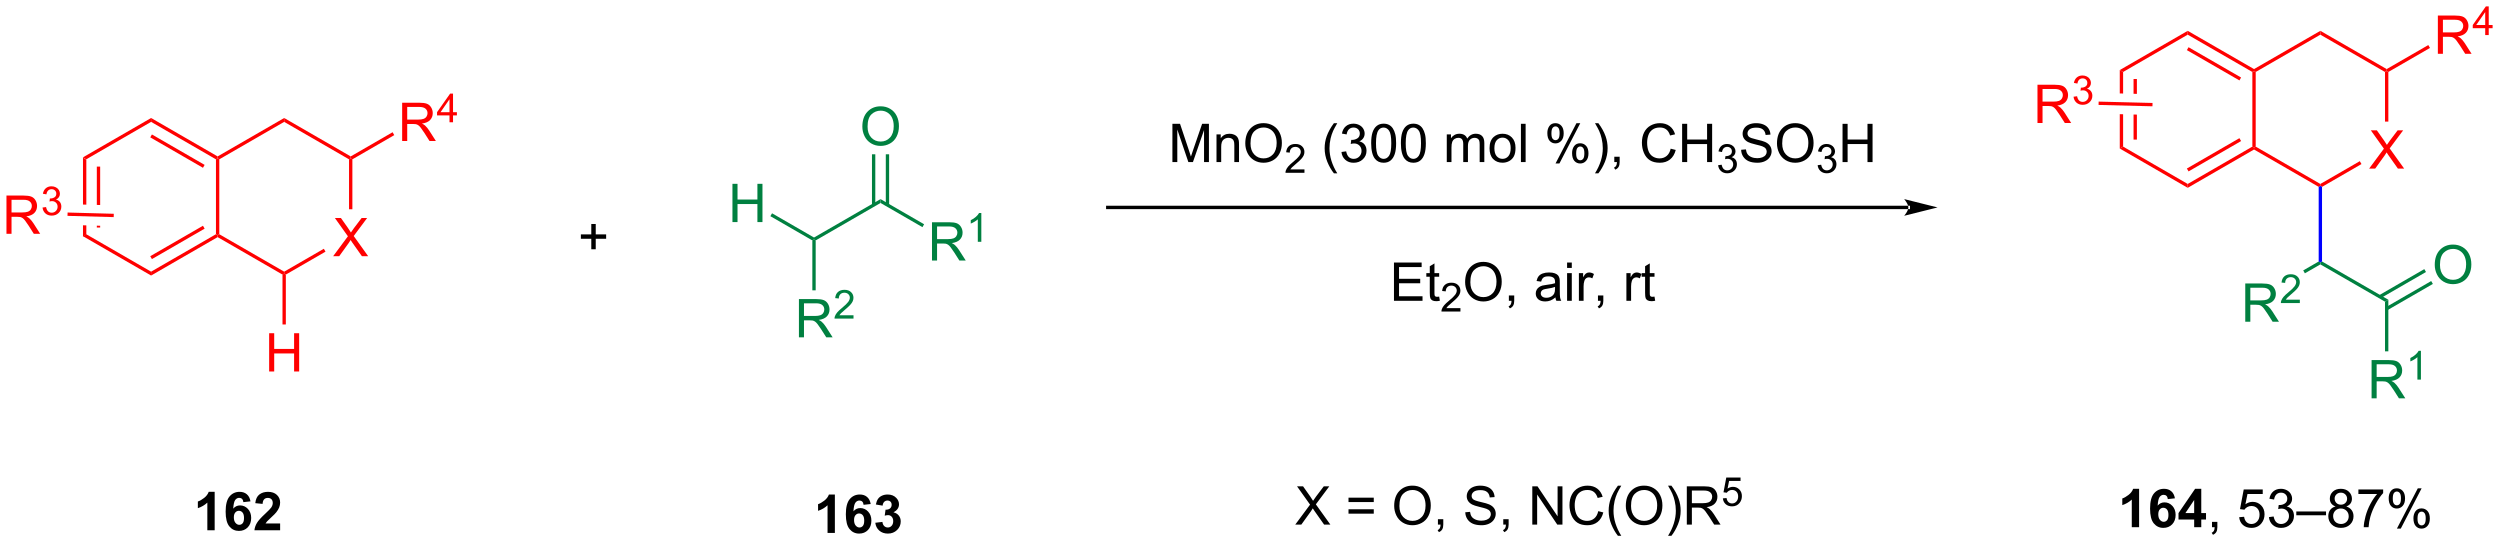 <?xml version="1.0" encoding="UTF-8"?>
<!DOCTYPE svg PUBLIC '-//W3C//DTD SVG 1.0//EN'
          'http://www.w3.org/TR/2001/REC-SVG-20010904/DTD/svg10.dtd'>
<svg stroke-dasharray="none" shape-rendering="auto" xmlns="http://www.w3.org/2000/svg" font-family="'Dialog'" text-rendering="auto" width="513" fill-opacity="1" color-interpolation="auto" color-rendering="auto" preserveAspectRatio="xMidYMid meet" font-size="12px" viewBox="0 0 513 112" fill="black" xmlns:xlink="http://www.w3.org/1999/xlink" stroke="black" image-rendering="auto" stroke-miterlimit="10" stroke-linecap="square" stroke-linejoin="miter" font-style="normal" stroke-width="1" height="112" stroke-dashoffset="0" font-weight="normal" stroke-opacity="1"
><!--Generated by the Batik Graphics2D SVG Generator--><defs id="genericDefs"
  /><g
  ><defs id="defs1"
    ><clipPath clipPathUnits="userSpaceOnUse" id="clipPath1"
      ><path d="M2.219 2.708 L386.966 2.708 L386.966 86.216 L2.219 86.216 L2.219 2.708 Z"
      /></clipPath
      ><clipPath clipPathUnits="userSpaceOnUse" id="clipPath2"
      ><path d="M12.542 42.758 L12.542 123.943 L386.591 123.943 L386.591 42.758 Z"
      /></clipPath
    ></defs
    ><g fill="red" transform="scale(1.333,1.333) translate(-2.219,-2.708) matrix(1.029,0,0,1.029,-10.682,-41.272)" stroke="red"
    ><path d="M24.952 66.329 L24.952 73.342 L24.952 73.342 L25.452 73.356 L25.452 73.356 L25.452 66.618 L24.952 66.329 ZM27.022 67.668 L27.022 73.398 L27.022 73.398 L27.522 73.412 L27.522 73.412 L27.522 67.668 ZM27.022 76.5 L27.022 76.778 L27.522 76.778 L27.522 76.513 L27.522 76.513 L27.022 76.5 ZM24.952 76.443 L24.952 78.118 L25.452 77.829 L25.452 76.457 L25.452 76.457 L24.952 76.443 Z" stroke="none" clip-path="url(#clipPath2)"
    /></g
    ><g fill="red" transform="matrix(1.371,0,0,1.371,-17.201,-58.641)" stroke="red"
    ><path d="M24.952 78.118 L25.452 77.829 L35.16 83.434 L35.16 84.012 Z" stroke="none" clip-path="url(#clipPath2)"
    /></g
    ><g fill="red" transform="matrix(1.371,0,0,1.371,-17.201,-58.641)" stroke="red"
    ><path d="M35.16 84.012 L35.16 83.434 L44.869 77.829 L45.119 77.973 L45.119 78.262 ZM35.285 81.55 L43.174 76.995 L42.924 76.562 L35.035 81.117 Z" stroke="none" clip-path="url(#clipPath2)"
    /></g
    ><g fill="red" transform="matrix(1.371,0,0,1.371,-17.201,-58.641)" stroke="red"
    ><path d="M45.369 77.829 L45.119 77.973 L44.869 77.829 L44.869 66.618 L45.119 66.473 L45.369 66.618 Z" stroke="none" clip-path="url(#clipPath2)"
    /></g
    ><g fill="red" transform="matrix(1.371,0,0,1.371,-17.201,-58.641)" stroke="red"
    ><path d="M45.119 66.184 L45.119 66.473 L44.869 66.618 L35.16 61.012 L35.16 60.434 ZM43.174 67.452 L35.285 62.897 L35.035 63.33 L42.924 67.885 Z" stroke="none" clip-path="url(#clipPath2)"
    /></g
    ><g fill="red" transform="matrix(1.371,0,0,1.371,-17.201,-58.641)" stroke="red"
    ><path d="M35.16 60.434 L35.16 61.012 L25.452 66.618 L24.952 66.329 Z" stroke="none" clip-path="url(#clipPath2)"
    /></g
    ><g fill="red" transform="matrix(1.371,0,0,1.371,-17.201,-58.641)" stroke="red"
    ><path d="M62.405 81.123 L64.618 78.139 L62.665 75.397 L63.569 75.397 L64.608 76.865 Q64.931 77.321 65.069 77.569 Q65.259 77.256 65.522 76.915 L66.673 75.397 L67.499 75.397 L65.486 78.095 L67.655 81.123 L66.718 81.123 L65.275 79.079 Q65.155 78.904 65.025 78.696 Q64.835 79.009 64.751 79.126 L63.314 81.123 L62.405 81.123 Z" stroke="none" clip-path="url(#clipPath2)"
    /></g
    ><g fill="red" transform="matrix(1.371,0,0,1.371,-17.201,-58.641)" stroke="red"
    ><path d="M45.119 78.262 L45.119 77.973 L45.369 77.829 L55.078 83.434 L55.078 83.723 L54.828 83.868 Z" stroke="none" clip-path="url(#clipPath2)"
    /></g
    ><g fill="red" transform="matrix(1.371,0,0,1.371,-17.201,-58.641)" stroke="red"
    ><path d="M55.328 83.868 L55.078 83.723 L55.078 83.434 L61.015 80.006 L61.265 80.439 Z" stroke="none" clip-path="url(#clipPath2)"
    /></g
    ><g fill="red" transform="matrix(1.371,0,0,1.371,-17.201,-58.641)" stroke="red"
    ><path d="M65.287 74.089 L64.787 74.089 L64.787 66.618 L65.037 66.473 L65.287 66.618 Z" stroke="none" clip-path="url(#clipPath2)"
    /></g
    ><g fill="red" transform="matrix(1.371,0,0,1.371,-17.201,-58.641)" stroke="red"
    ><path d="M65.037 66.184 L65.037 66.473 L64.787 66.618 L55.078 61.012 L55.078 60.434 Z" stroke="none" clip-path="url(#clipPath2)"
    /></g
    ><g fill="red" transform="matrix(1.371,0,0,1.371,-17.201,-58.641)" stroke="red"
    ><path d="M55.078 60.434 L55.078 61.012 L45.369 66.618 L45.119 66.473 L45.119 66.184 Z" stroke="none" clip-path="url(#clipPath2)"
    /></g
    ><g fill="red" transform="matrix(1.371,0,0,1.371,-17.201,-58.641)" stroke="red"
    ><path d="M72.737 63.873 L72.737 58.147 L75.276 58.147 Q76.041 58.147 76.44 58.3 Q76.838 58.454 77.075 58.845 Q77.315 59.235 77.315 59.709 Q77.315 60.319 76.919 60.738 Q76.526 61.154 75.7 61.266 Q76.002 61.412 76.159 61.553 Q76.489 61.858 76.786 62.313 L77.784 63.873 L76.831 63.873 L76.073 62.681 Q75.739 62.165 75.523 61.891 Q75.31 61.618 75.14 61.509 Q74.971 61.399 74.794 61.358 Q74.666 61.329 74.372 61.329 L73.495 61.329 L73.495 63.873 L72.737 63.873 ZM73.495 60.673 L75.122 60.673 Q75.643 60.673 75.935 60.566 Q76.229 60.459 76.38 60.222 Q76.534 59.985 76.534 59.709 Q76.534 59.303 76.237 59.042 Q75.942 58.779 75.307 58.779 L73.495 58.779 L73.495 60.673 Z" stroke="none" clip-path="url(#clipPath2)"
    /></g
    ><g fill="red" transform="matrix(1.371,0,0,1.371,-17.201,-58.641)" stroke="red"
    ><path d="M79.823 61.073 L79.823 60.044 L77.96 60.044 L77.96 59.562 L79.921 56.778 L80.351 56.778 L80.351 59.562 L80.931 59.562 L80.931 60.044 L80.351 60.044 L80.351 61.073 L79.823 61.073 ZM79.823 59.562 L79.823 57.624 L78.48 59.562 L79.823 59.562 Z" stroke="none" clip-path="url(#clipPath2)"
    /></g
    ><g fill="red" transform="matrix(1.371,0,0,1.371,-17.201,-58.641)" stroke="red"
    ><path d="M65.287 66.618 L65.037 66.473 L65.037 66.184 L71.306 62.564 L71.556 62.997 Z" stroke="none" clip-path="url(#clipPath2)"
    /></g
    ><g fill="red" transform="matrix(1.371,0,0,1.371,-17.201,-58.641)" stroke="red"
    ><path d="M52.83 98.373 L52.83 92.647 L53.587 92.647 L53.587 94.998 L56.564 94.998 L56.564 92.647 L57.322 92.647 L57.322 98.373 L56.564 98.373 L56.564 95.673 L53.587 95.673 L53.587 98.373 L52.83 98.373 Z" stroke="none" clip-path="url(#clipPath2)"
    /></g
    ><g fill="red" transform="matrix(1.371,0,0,1.371,-17.201,-58.641)" stroke="red"
    ><path d="M54.828 83.868 L55.078 83.723 L55.328 83.868 L55.328 91.339 L54.828 91.339 Z" stroke="none" clip-path="url(#clipPath2)"
    /></g
    ><g fill="rgb(0,128,64)" transform="matrix(1.371,0,0,1.371,-17.201,-58.641)" stroke="rgb(0,128,64)"
    ><path d="M134.631 78.756 L134.381 78.612 L134.381 78.323 L144.34 72.573 L144.34 73.151 Z" stroke="none" clip-path="url(#clipPath2)"
    /></g
    ><g fill="rgb(0,128,64)" transform="matrix(1.371,0,0,1.371,-17.201,-58.641)" stroke="rgb(0,128,64)"
    ><path d="M152.04 81.762 L152.04 76.035 L154.579 76.035 Q155.345 76.035 155.743 76.189 Q156.142 76.343 156.378 76.734 Q156.618 77.124 156.618 77.598 Q156.618 78.207 156.222 78.627 Q155.829 79.043 155.003 79.155 Q155.305 79.301 155.462 79.442 Q155.792 79.746 156.089 80.202 L157.087 81.762 L156.134 81.762 L155.376 80.569 Q155.042 80.054 154.826 79.78 Q154.613 79.507 154.444 79.397 Q154.274 79.288 154.097 79.246 Q153.97 79.218 153.675 79.218 L152.798 79.218 L152.798 81.762 L152.04 81.762 ZM152.798 78.562 L154.425 78.562 Q154.946 78.562 155.238 78.455 Q155.532 78.348 155.683 78.111 Q155.837 77.874 155.837 77.598 Q155.837 77.192 155.54 76.931 Q155.246 76.668 154.61 76.668 L152.798 76.668 L152.798 78.562 Z" stroke="none" clip-path="url(#clipPath2)"
    /></g
    ><g fill="rgb(0,128,64)" transform="matrix(1.371,0,0,1.371,-17.201,-58.641)" stroke="rgb(0,128,64)"
    ><path d="M159.423 78.962 L158.896 78.962 L158.896 75.601 Q158.705 75.782 158.396 75.964 Q158.088 76.146 157.841 76.237 L157.841 75.728 Q158.283 75.519 158.613 75.224 Q158.945 74.927 159.084 74.65 L159.423 74.65 L159.423 78.962 Z" stroke="none" clip-path="url(#clipPath2)"
    /></g
    ><g fill="rgb(0,128,64)" transform="matrix(1.371,0,0,1.371,-17.201,-58.641)" stroke="rgb(0,128,64)"
    ><path d="M144.34 73.151 L144.34 72.573 L150.86 76.338 L150.61 76.771 Z" stroke="none" clip-path="url(#clipPath2)"
    /></g
    ><g fill="rgb(0,128,64)" transform="matrix(1.371,0,0,1.371,-17.201,-58.641)" stroke="rgb(0,128,64)"
    ><path d="M122.174 76.012 L122.174 70.285 L122.932 70.285 L122.932 72.637 L125.909 72.637 L125.909 70.285 L126.666 70.285 L126.666 76.012 L125.909 76.012 L125.909 73.312 L122.932 73.312 L122.932 76.012 L122.174 76.012 Z" stroke="none" clip-path="url(#clipPath2)"
    /></g
    ><g fill="rgb(0,128,64)" transform="matrix(1.371,0,0,1.371,-17.201,-58.641)" stroke="rgb(0,128,64)"
    ><path d="M134.381 78.323 L134.381 78.612 L134.131 78.756 L127.849 75.129 L128.099 74.696 Z" stroke="none" clip-path="url(#clipPath2)"
    /></g
    ><g fill="rgb(0,128,64)" transform="matrix(1.371,0,0,1.371,-17.201,-58.641)" stroke="rgb(0,128,64)"
    ><path d="M132.123 93.262 L132.123 87.535 L134.662 87.535 Q135.427 87.535 135.826 87.689 Q136.224 87.843 136.461 88.234 Q136.701 88.624 136.701 89.098 Q136.701 89.707 136.305 90.127 Q135.912 90.543 135.086 90.655 Q135.388 90.801 135.544 90.942 Q135.875 91.246 136.172 91.702 L137.169 93.262 L136.216 93.262 L135.458 92.069 Q135.125 91.554 134.909 91.28 Q134.696 91.007 134.526 90.897 Q134.357 90.788 134.18 90.746 Q134.052 90.718 133.758 90.718 L132.88 90.718 L132.88 93.262 L132.123 93.262 ZM132.88 90.062 L134.508 90.062 Q135.029 90.062 135.321 89.955 Q135.615 89.848 135.766 89.611 Q135.919 89.374 135.919 89.098 Q135.919 88.692 135.623 88.431 Q135.328 88.168 134.693 88.168 L132.88 88.168 L132.88 90.062 Z" stroke="none" clip-path="url(#clipPath2)"
    /></g
    ><g fill="rgb(0,128,64)" transform="matrix(1.371,0,0,1.371,-17.201,-58.641)" stroke="rgb(0,128,64)"
    ><path d="M140.291 89.954 L140.291 90.462 L137.451 90.462 Q137.446 90.271 137.514 90.095 Q137.621 89.806 137.859 89.525 Q138.1 89.243 138.551 88.874 Q139.25 88.3 139.496 87.964 Q139.742 87.628 139.742 87.329 Q139.742 87.017 139.518 86.802 Q139.295 86.585 138.934 86.585 Q138.553 86.585 138.324 86.814 Q138.096 87.042 138.094 87.447 L137.551 87.392 Q137.608 86.784 137.971 86.468 Q138.334 86.15 138.946 86.15 Q139.565 86.15 139.924 86.493 Q140.285 86.835 140.285 87.341 Q140.285 87.599 140.18 87.849 Q140.074 88.097 139.828 88.372 Q139.584 88.648 139.016 89.128 Q138.541 89.527 138.406 89.669 Q138.272 89.812 138.184 89.954 L140.291 89.954 Z" stroke="none" clip-path="url(#clipPath2)"
    /></g
    ><g fill="rgb(0,128,64)" transform="matrix(1.371,0,0,1.371,-17.201,-58.641)" stroke="rgb(0,128,64)"
    ><path d="M134.131 78.756 L134.381 78.612 L134.631 78.756 L134.631 86.228 L134.131 86.228 Z" stroke="none" clip-path="url(#clipPath2)"
    /></g
    ><g fill="rgb(0,128,64)" transform="matrix(1.371,0,0,1.371,-17.201,-58.641)" stroke="rgb(0,128,64)"
    ><path d="M141.616 61.723 Q141.616 60.296 142.382 59.491 Q143.148 58.684 144.359 58.684 Q145.15 58.684 145.786 59.064 Q146.424 59.442 146.757 60.119 Q147.093 60.796 147.093 61.655 Q147.093 62.528 146.741 63.215 Q146.39 63.903 145.744 64.257 Q145.101 64.611 144.353 64.611 Q143.546 64.611 142.908 64.22 Q142.273 63.827 141.945 63.153 Q141.616 62.476 141.616 61.723 ZM142.398 61.733 Q142.398 62.77 142.952 63.366 Q143.51 63.96 144.351 63.96 Q145.205 63.96 145.757 63.358 Q146.312 62.757 146.312 61.653 Q146.312 60.952 146.075 60.431 Q145.838 59.91 145.382 59.624 Q144.929 59.335 144.361 59.335 Q143.556 59.335 142.976 59.89 Q142.398 60.442 142.398 61.733 Z" stroke="none" clip-path="url(#clipPath2)"
    /></g
    ><g fill="rgb(0,128,64)" transform="matrix(1.371,0,0,1.371,-17.201,-58.641)" stroke="rgb(0,128,64)"
    ><path d="M145.625 73.46 L145.625 65.865 L145.125 65.865 L145.125 73.46 ZM143.555 73.46 L143.555 65.865 L143.055 65.865 L143.055 73.46 Z" stroke="none" clip-path="url(#clipPath2)"
    /></g
    ><g fill="red" transform="matrix(1.371,0,0,1.371,-17.201,-58.641)" stroke="red"
    ><path d="M13.514 77.769 L13.514 72.042 L16.053 72.042 Q16.819 72.042 17.217 72.196 Q17.616 72.35 17.853 72.74 Q18.092 73.131 18.092 73.605 Q18.092 74.214 17.697 74.633 Q17.303 75.05 16.478 75.162 Q16.78 75.308 16.936 75.448 Q17.267 75.753 17.564 76.209 L18.561 77.769 L17.608 77.769 L16.85 76.576 Q16.517 76.061 16.301 75.787 Q16.087 75.514 15.918 75.404 Q15.749 75.295 15.572 75.253 Q15.444 75.225 15.15 75.225 L14.272 75.225 L14.272 77.769 L13.514 77.769 ZM14.272 74.568 L15.9 74.568 Q16.421 74.568 16.712 74.462 Q17.006 74.355 17.157 74.118 Q17.311 73.881 17.311 73.605 Q17.311 73.198 17.014 72.938 Q16.72 72.675 16.085 72.675 L14.272 72.675 L14.272 74.568 Z" stroke="none" clip-path="url(#clipPath2)"
    /></g
    ><g fill="red" transform="matrix(1.371,0,0,1.371,-17.201,-58.641)" stroke="red"
    ><path d="M18.913 73.834 L19.441 73.764 Q19.532 74.213 19.749 74.41 Q19.968 74.608 20.282 74.608 Q20.654 74.608 20.909 74.35 Q21.167 74.092 21.167 73.711 Q21.167 73.348 20.929 73.113 Q20.693 72.877 20.326 72.877 Q20.177 72.877 19.954 72.936 L20.013 72.473 Q20.066 72.479 20.097 72.479 Q20.435 72.479 20.704 72.303 Q20.974 72.127 20.974 71.76 Q20.974 71.471 20.777 71.281 Q20.581 71.09 20.271 71.09 Q19.962 71.09 19.757 71.283 Q19.552 71.477 19.493 71.863 L18.966 71.77 Q19.064 71.238 19.405 70.947 Q19.749 70.656 20.259 70.656 Q20.611 70.656 20.905 70.807 Q21.202 70.957 21.359 71.219 Q21.515 71.479 21.515 71.772 Q21.515 72.051 21.364 72.279 Q21.216 72.508 20.923 72.643 Q21.304 72.731 21.515 73.008 Q21.726 73.283 21.726 73.699 Q21.726 74.262 21.316 74.654 Q20.905 75.045 20.279 75.045 Q19.714 75.045 19.339 74.709 Q18.966 74.371 18.913 73.834 Z" stroke="none" clip-path="url(#clipPath2)"
    /></g
    ><g fill="red" transform="matrix(1.371,0,0,1.371,-17.201,-58.641)" stroke="red"
    ><path d="M29.577 74.769 L29.563 75.268 L22.65 75.08 L22.663 74.581 Z" stroke="none" clip-path="url(#clipPath2)"
    /></g
    ><g transform="matrix(1.371,0,0,1.371,-17.201,-58.641)"
    ><path d="M298.17 74.07 L298.17 74.07 L178.345 74.07 L178.095 74.07 L178.095 73.57 L178.345 73.57 L298.17 73.57 L298.42 73.57 L298.42 74.07 ZM302.545 73.82 L297.545 72.57 C297.545 72.57 298.17 73.274 298.17 73.82 C298.17 74.367 297.545 75.07 297.545 75.07 Z" stroke="none" clip-path="url(#clipPath2)"
    /></g
    ><g transform="matrix(1.371,0,0,1.371,-17.201,-58.641)"
    ><path d="M101.046 80.081 L101.046 78.51 L99.487 78.51 L99.487 77.854 L101.046 77.854 L101.046 76.297 L101.711 76.297 L101.711 77.854 L103.268 77.854 L103.268 78.51 L101.711 78.51 L101.711 80.081 L101.046 80.081 Z" stroke="none" clip-path="url(#clipPath2)"
    /></g
    ><g fill="red" transform="matrix(1.371,0,0,1.371,-17.201,-58.641)" stroke="red"
    ><path d="M329.816 53.257 L329.816 56.758 L329.816 56.758 L330.316 56.771 L330.316 56.771 L330.316 53.545 L329.816 53.257 ZM331.879 54.592 L331.879 56.81 L331.879 56.81 L332.379 56.823 L332.379 56.823 L332.379 54.592 ZM331.879 59.911 L331.879 63.671 L332.379 63.671 L332.379 59.924 L332.379 59.924 L331.879 59.911 ZM329.816 59.859 L329.816 65.005 L330.316 64.717 L330.316 59.872 L330.316 59.872 L329.816 59.859 Z" stroke="none" clip-path="url(#clipPath2)"
    /></g
    ><g fill="red" transform="matrix(1.371,0,0,1.371,-17.201,-58.641)" stroke="red"
    ><path d="M329.816 65.005 L330.316 64.717 L339.985 70.306 L339.985 70.884 Z" stroke="none" clip-path="url(#clipPath2)"
    /></g
    ><g fill="red" transform="matrix(1.371,0,0,1.371,-17.201,-58.641)" stroke="red"
    ><path d="M339.985 70.884 L339.985 70.306 L349.661 64.717 L349.911 64.861 L349.911 65.15 ZM340.11 68.428 L347.973 63.886 L347.723 63.453 L339.86 67.995 Z" stroke="none" clip-path="url(#clipPath2)"
    /></g
    ><g fill="red" transform="matrix(1.371,0,0,1.371,-17.201,-58.641)" stroke="red"
    ><path d="M350.161 64.717 L349.911 64.861 L349.661 64.717 L349.661 53.545 L349.911 53.401 L350.161 53.545 Z" stroke="none" clip-path="url(#clipPath2)"
    /></g
    ><g fill="red" transform="matrix(1.371,0,0,1.371,-17.201,-58.641)" stroke="red"
    ><path d="M349.911 53.112 L349.911 53.401 L349.661 53.545 L339.985 47.963 L339.985 47.386 ZM347.974 54.376 L340.11 49.84 L339.86 50.273 L347.724 54.809 Z" stroke="none" clip-path="url(#clipPath2)"
    /></g
    ><g fill="red" transform="matrix(1.371,0,0,1.371,-17.201,-58.641)" stroke="red"
    ><path d="M339.985 47.386 L339.985 47.963 L330.316 53.545 L329.816 53.257 Z" stroke="none" clip-path="url(#clipPath2)"
    /></g
    ><g fill="red" transform="matrix(1.371,0,0,1.371,-17.201,-58.641)" stroke="red"
    ><path d="M367.133 68.011 L369.347 65.026 L367.394 62.284 L368.297 62.284 L369.337 63.753 Q369.659 64.209 369.797 64.456 Q369.988 64.144 370.25 63.803 L371.402 62.284 L372.227 62.284 L370.214 64.982 L372.383 68.011 L371.446 68.011 L370.003 65.967 Q369.883 65.792 369.753 65.584 Q369.563 65.896 369.48 66.013 L368.042 68.011 L367.133 68.011 Z" stroke="none" clip-path="url(#clipPath2)"
    /></g
    ><g fill="red" transform="matrix(1.371,0,0,1.371,-17.201,-58.641)" stroke="red"
    ><path d="M349.911 65.15 L349.911 64.861 L350.161 64.717 L359.838 70.306 L359.838 70.595 L359.588 70.739 Z" stroke="none" clip-path="url(#clipPath2)"
    /></g
    ><g fill="red" transform="matrix(1.371,0,0,1.371,-17.201,-58.641)" stroke="red"
    ><path d="M360.088 70.739 L359.838 70.595 L359.838 70.306 L365.743 66.895 L365.993 67.328 Z" stroke="none" clip-path="url(#clipPath2)"
    /></g
    ><g fill="red" transform="matrix(1.371,0,0,1.371,-17.201,-58.641)" stroke="red"
    ><path d="M370.015 60.977 L369.515 60.977 L369.515 53.545 L369.765 53.401 L370.015 53.545 Z" stroke="none" clip-path="url(#clipPath2)"
    /></g
    ><g fill="red" transform="matrix(1.371,0,0,1.371,-17.201,-58.641)" stroke="red"
    ><path d="M369.765 53.112 L369.765 53.401 L369.515 53.545 L359.838 47.963 L359.838 47.386 Z" stroke="none" clip-path="url(#clipPath2)"
    /></g
    ><g fill="red" transform="matrix(1.371,0,0,1.371,-17.201,-58.641)" stroke="red"
    ><path d="M359.838 47.386 L359.838 47.963 L350.161 53.545 L349.911 53.401 L349.911 53.112 Z" stroke="none" clip-path="url(#clipPath2)"
    /></g
    ><g fill="red" transform="matrix(1.371,0,0,1.371,-17.201,-58.641)" stroke="red"
    ><path d="M377.425 50.825 L377.425 45.098 L379.964 45.098 Q380.73 45.098 381.128 45.252 Q381.527 45.405 381.764 45.796 Q382.003 46.187 382.003 46.661 Q382.003 47.27 381.608 47.689 Q381.214 48.106 380.389 48.218 Q380.691 48.364 380.847 48.504 Q381.178 48.809 381.475 49.265 L382.472 50.825 L381.519 50.825 L380.761 49.632 Q380.428 49.116 380.212 48.843 Q379.998 48.569 379.829 48.46 Q379.66 48.351 379.483 48.309 Q379.355 48.28 379.061 48.28 L378.183 48.28 L378.183 50.825 L377.425 50.825 ZM378.183 47.624 L379.811 47.624 Q380.332 47.624 380.623 47.517 Q380.917 47.411 381.068 47.174 Q381.222 46.937 381.222 46.661 Q381.222 46.254 380.925 45.994 Q380.631 45.731 379.995 45.731 L378.183 45.731 L378.183 47.624 Z" stroke="none" clip-path="url(#clipPath2)"
    /></g
    ><g fill="red" transform="matrix(1.371,0,0,1.371,-17.201,-58.641)" stroke="red"
    ><path d="M384.512 48.025 L384.512 46.995 L382.649 46.995 L382.649 46.513 L384.609 43.73 L385.039 43.73 L385.039 46.513 L385.619 46.513 L385.619 46.995 L385.039 46.995 L385.039 48.025 L384.512 48.025 ZM384.512 46.513 L384.512 44.575 L383.168 46.513 L384.512 46.513 Z" stroke="none" clip-path="url(#clipPath2)"
    /></g
    ><g fill="red" transform="matrix(1.371,0,0,1.371,-17.201,-58.641)" stroke="red"
    ><path d="M370.015 53.545 L369.765 53.401 L369.765 53.112 L375.995 49.516 L376.245 49.949 Z" stroke="none" clip-path="url(#clipPath2)"
    /></g
    ><g fill="red" transform="matrix(1.371,0,0,1.371,-17.201,-58.641)" stroke="red"
    ><path d="M317.499 61.182 L317.499 55.456 L320.038 55.456 Q320.804 55.456 321.202 55.609 Q321.601 55.763 321.838 56.154 Q322.077 56.544 322.077 57.018 Q322.077 57.628 321.681 58.047 Q321.288 58.464 320.463 58.576 Q320.765 58.721 320.921 58.862 Q321.252 59.167 321.549 59.623 L322.546 61.182 L321.593 61.182 L320.835 59.99 Q320.502 59.474 320.286 59.201 Q320.072 58.927 319.903 58.818 Q319.733 58.708 319.556 58.667 Q319.429 58.638 319.135 58.638 L318.257 58.638 L318.257 61.182 L317.499 61.182 ZM318.257 57.982 L319.885 57.982 Q320.405 57.982 320.697 57.875 Q320.991 57.768 321.142 57.531 Q321.296 57.294 321.296 57.018 Q321.296 56.612 320.999 56.352 Q320.705 56.089 320.069 56.089 L318.257 56.089 L318.257 57.982 Z" stroke="none" clip-path="url(#clipPath2)"
    /></g
    ><g fill="red" transform="matrix(1.371,0,0,1.371,-17.201,-58.641)" stroke="red"
    ><path d="M322.898 57.248 L323.426 57.177 Q323.517 57.627 323.734 57.824 Q323.953 58.021 324.267 58.021 Q324.639 58.021 324.894 57.763 Q325.152 57.505 325.152 57.125 Q325.152 56.761 324.914 56.527 Q324.678 56.291 324.31 56.291 Q324.162 56.291 323.939 56.349 L323.998 55.886 Q324.051 55.892 324.082 55.892 Q324.42 55.892 324.689 55.716 Q324.959 55.541 324.959 55.173 Q324.959 54.884 324.762 54.695 Q324.566 54.504 324.256 54.504 Q323.947 54.504 323.742 54.697 Q323.537 54.89 323.478 55.277 L322.951 55.183 Q323.049 54.652 323.39 54.361 Q323.734 54.07 324.244 54.07 Q324.596 54.07 324.89 54.22 Q325.187 54.371 325.344 54.632 Q325.5 54.892 325.5 55.185 Q325.5 55.464 325.349 55.693 Q325.201 55.922 324.908 56.056 Q325.289 56.144 325.5 56.422 Q325.711 56.697 325.711 57.113 Q325.711 57.675 325.301 58.068 Q324.89 58.459 324.264 58.459 Q323.699 58.459 323.324 58.123 Q322.951 57.785 322.898 57.248 Z" stroke="none" clip-path="url(#clipPath2)"
    /></g
    ><g fill="red" transform="matrix(1.371,0,0,1.371,-17.201,-58.641)" stroke="red"
    ><path d="M334.72 58.182 L334.708 58.682 L326.642 58.479 L326.654 57.979 Z" stroke="none" clip-path="url(#clipPath2)"
    /></g
    ><g fill="rgb(0,128,64)" transform="matrix(1.371,0,0,1.371,-17.201,-58.641)" stroke="rgb(0,128,64)"
    ><path d="M359.838 82.344 L359.838 82.055 L360.088 81.911 L370.015 87.637 L369.515 87.925 Z" stroke="none" clip-path="url(#clipPath2)"
    /></g
    ><g fill="rgb(0,128,64)" transform="matrix(1.371,0,0,1.371,-17.201,-58.641)" stroke="rgb(0,128,64)"
    ><path d="M367.506 102.391 L367.506 96.665 L370.046 96.665 Q370.811 96.665 371.209 96.818 Q371.608 96.972 371.845 97.362 Q372.084 97.753 372.084 98.227 Q372.084 98.836 371.689 99.256 Q371.296 99.672 370.47 99.784 Q370.772 99.93 370.928 100.071 Q371.259 100.376 371.556 100.831 L372.553 102.391 L371.6 102.391 L370.842 101.198 Q370.509 100.683 370.293 100.409 Q370.079 100.136 369.91 100.026 Q369.741 99.917 369.564 99.876 Q369.436 99.847 369.142 99.847 L368.264 99.847 L368.264 102.391 L367.506 102.391 ZM368.264 99.191 L369.892 99.191 Q370.413 99.191 370.704 99.084 Q370.999 98.977 371.15 98.74 Q371.303 98.503 371.303 98.227 Q371.303 97.821 371.006 97.56 Q370.712 97.297 370.077 97.297 L368.264 97.297 L368.264 99.191 Z" stroke="none" clip-path="url(#clipPath2)"
    /></g
    ><g fill="rgb(0,128,64)" transform="matrix(1.371,0,0,1.371,-17.201,-58.641)" stroke="rgb(0,128,64)"
    ><path d="M374.89 99.591 L374.363 99.591 L374.363 96.23 Q374.171 96.411 373.863 96.593 Q373.554 96.775 373.308 96.867 L373.308 96.357 Q373.749 96.148 374.079 95.853 Q374.411 95.556 374.55 95.279 L374.89 95.279 L374.89 99.591 Z" stroke="none" clip-path="url(#clipPath2)"
    /></g
    ><g fill="rgb(0,128,64)" transform="matrix(1.371,0,0,1.371,-17.201,-58.641)" stroke="rgb(0,128,64)"
    ><path d="M369.515 87.925 L370.015 87.637 L370.015 95.357 L369.515 95.357 Z" stroke="none" clip-path="url(#clipPath2)"
    /></g
    ><g fill="rgb(0,128,64)" transform="matrix(1.371,0,0,1.371,-17.201,-58.641)" stroke="rgb(0,128,64)"
    ><path d="M348.599 90.931 L348.599 85.204 L351.138 85.204 Q351.904 85.204 352.302 85.358 Q352.701 85.512 352.938 85.902 Q353.177 86.293 353.177 86.767 Q353.177 87.376 352.782 87.796 Q352.388 88.212 351.563 88.324 Q351.865 88.47 352.021 88.611 Q352.352 88.915 352.649 89.371 L353.646 90.931 L352.693 90.931 L351.935 89.738 Q351.602 89.223 351.386 88.949 Q351.172 88.676 351.003 88.566 Q350.834 88.457 350.657 88.415 Q350.529 88.387 350.235 88.387 L349.357 88.387 L349.357 90.931 L348.599 90.931 ZM349.357 87.731 L350.985 87.731 Q351.506 87.731 351.797 87.624 Q352.091 87.517 352.243 87.28 Q352.396 87.043 352.396 86.767 Q352.396 86.361 352.099 86.1 Q351.805 85.837 351.17 85.837 L349.357 85.837 L349.357 87.731 Z" stroke="none" clip-path="url(#clipPath2)"
    /></g
    ><g fill="rgb(0,128,64)" transform="matrix(1.371,0,0,1.371,-17.201,-58.641)" stroke="rgb(0,128,64)"
    ><path d="M356.768 87.623 L356.768 88.131 L353.928 88.131 Q353.922 87.94 353.99 87.764 Q354.098 87.475 354.336 87.194 Q354.577 86.912 355.028 86.543 Q355.727 85.969 355.973 85.633 Q356.219 85.297 356.219 84.998 Q356.219 84.686 355.994 84.471 Q355.772 84.254 355.411 84.254 Q355.03 84.254 354.801 84.483 Q354.573 84.711 354.571 85.115 L354.028 85.061 Q354.084 84.453 354.448 84.137 Q354.811 83.819 355.422 83.819 Q356.041 83.819 356.401 84.162 Q356.762 84.504 356.762 85.01 Q356.762 85.268 356.657 85.518 Q356.551 85.766 356.305 86.041 Q356.061 86.317 355.493 86.797 Q355.018 87.195 354.883 87.338 Q354.748 87.481 354.661 87.623 L356.768 87.623 Z" stroke="none" clip-path="url(#clipPath2)"
    /></g
    ><g fill="rgb(0,128,64)" transform="matrix(1.371,0,0,1.371,-17.201,-58.641)" stroke="rgb(0,128,64)"
    ><path d="M359.588 81.911 L359.838 82.055 L359.838 82.344 L357.521 83.68 L357.271 83.247 Z" stroke="none" clip-path="url(#clipPath2)"
    /></g
    ><g fill="rgb(0,128,64)" transform="matrix(1.371,0,0,1.371,-17.201,-58.641)" stroke="rgb(0,128,64)"
    ><path d="M376.96 82.416 Q376.96 80.989 377.726 80.184 Q378.492 79.377 379.702 79.377 Q380.494 79.377 381.13 79.757 Q381.768 80.135 382.101 80.812 Q382.437 81.489 382.437 82.348 Q382.437 83.221 382.085 83.908 Q381.734 84.596 381.088 84.95 Q380.445 85.304 379.697 85.304 Q378.89 85.304 378.252 84.913 Q377.617 84.52 377.288 83.846 Q376.96 83.168 376.96 82.416 ZM377.742 82.426 Q377.742 83.463 378.296 84.059 Q378.853 84.653 379.695 84.653 Q380.549 84.653 381.101 84.051 Q381.656 83.45 381.656 82.346 Q381.656 81.645 381.419 81.124 Q381.182 80.603 380.726 80.317 Q380.273 80.028 379.705 80.028 Q378.9 80.028 378.32 80.583 Q377.742 81.135 377.742 82.426 Z" stroke="none" clip-path="url(#clipPath2)"
    /></g
    ><g fill="rgb(0,128,64)" transform="matrix(1.371,0,0,1.371,-17.201,-58.641)" stroke="rgb(0,128,64)"
    ><path d="M369.89 89.188 L376.677 85.269 L376.427 84.836 L369.64 88.755 ZM368.859 87.403 L375.647 83.484 L375.397 83.051 L368.609 86.97 Z" stroke="none" clip-path="url(#clipPath2)"
    /></g
    ><g fill="blue" transform="matrix(1.371,0,0,1.371,-17.201,-58.641)" stroke="blue"
    ><path d="M359.588 70.739 L359.838 70.595 L360.088 70.739 L360.088 81.911 L359.838 82.055 L359.588 81.911 Z" stroke="none" clip-path="url(#clipPath2)"
    /></g
    ><g transform="matrix(1.371,0,0,1.371,-17.201,-58.641)"
    ><path d="M188.023 67.032 L188.023 61.306 L189.164 61.306 L190.52 65.36 Q190.708 65.925 190.794 66.207 Q190.89 65.894 191.099 65.29 L192.469 61.306 L193.489 61.306 L193.489 67.032 L192.757 67.032 L192.757 62.238 L191.094 67.032 L190.411 67.032 L188.755 62.157 L188.755 67.032 L188.023 67.032 ZM194.622 67.032 L194.622 62.884 L195.255 62.884 L195.255 63.472 Q195.711 62.79 196.575 62.79 Q196.95 62.79 197.263 62.925 Q197.578 63.058 197.734 63.277 Q197.89 63.496 197.953 63.798 Q197.992 63.993 197.992 64.48 L197.992 67.032 L197.289 67.032 L197.289 64.509 Q197.289 64.079 197.205 63.866 Q197.125 63.652 196.916 63.527 Q196.708 63.4 196.427 63.4 Q195.976 63.4 195.651 63.686 Q195.325 63.97 195.325 64.767 L195.325 67.032 L194.622 67.032 ZM198.931 64.243 Q198.931 62.816 199.696 62.011 Q200.462 61.204 201.673 61.204 Q202.465 61.204 203.1 61.584 Q203.738 61.962 204.071 62.639 Q204.407 63.316 204.407 64.175 Q204.407 65.048 204.056 65.735 Q203.704 66.423 203.058 66.777 Q202.415 67.131 201.668 67.131 Q200.86 67.131 200.222 66.741 Q199.587 66.347 199.259 65.673 Q198.931 64.996 198.931 64.243 ZM199.712 64.254 Q199.712 65.29 200.267 65.886 Q200.824 66.48 201.665 66.48 Q202.519 66.48 203.071 65.879 Q203.626 65.277 203.626 64.173 Q203.626 63.472 203.389 62.952 Q203.152 62.431 202.696 62.144 Q202.243 61.855 201.675 61.855 Q200.871 61.855 200.29 62.41 Q199.712 62.962 199.712 64.254 Z" stroke="none" clip-path="url(#clipPath2)"
    /></g
    ><g transform="matrix(1.371,0,0,1.371,-17.201,-58.641)"
    ><path d="M207.787 68.124 L207.787 68.632 L204.947 68.632 Q204.941 68.441 205.01 68.265 Q205.117 67.976 205.355 67.695 Q205.595 67.414 206.047 67.044 Q206.746 66.47 206.992 66.134 Q207.238 65.798 207.238 65.499 Q207.238 65.187 207.013 64.972 Q206.791 64.755 206.429 64.755 Q206.049 64.755 205.82 64.984 Q205.592 65.212 205.59 65.617 L205.047 65.562 Q205.103 64.955 205.467 64.638 Q205.83 64.32 206.441 64.32 Q207.06 64.32 207.42 64.664 Q207.781 65.005 207.781 65.511 Q207.781 65.769 207.676 66.019 Q207.57 66.267 207.324 66.543 Q207.08 66.818 206.512 67.298 Q206.037 67.697 205.902 67.839 Q205.767 67.982 205.679 68.124 L207.787 68.124 Z" stroke="none" clip-path="url(#clipPath2)"
    /></g
    ><g transform="matrix(1.371,0,0,1.371,-17.201,-58.641)"
    ><path d="M212.197 68.717 Q211.614 67.983 211.21 66.999 Q210.809 66.011 210.809 64.957 Q210.809 64.027 211.111 63.175 Q211.463 62.189 212.197 61.207 L212.7 61.207 Q212.229 62.019 212.075 62.368 Q211.838 62.907 211.7 63.493 Q211.533 64.222 211.533 64.962 Q211.533 66.84 212.7 68.717 L212.197 68.717 ZM213.325 65.519 L214.028 65.425 Q214.15 66.025 214.44 66.287 Q214.731 66.55 215.15 66.55 Q215.645 66.55 215.986 66.207 Q216.33 65.863 216.33 65.355 Q216.33 64.871 216.012 64.558 Q215.697 64.243 215.208 64.243 Q215.01 64.243 214.713 64.321 L214.791 63.704 Q214.861 63.712 214.903 63.712 Q215.354 63.712 215.713 63.478 Q216.072 63.243 216.072 62.754 Q216.072 62.368 215.809 62.116 Q215.549 61.86 215.135 61.86 Q214.723 61.86 214.45 62.118 Q214.177 62.376 214.098 62.892 L213.395 62.767 Q213.525 62.058 213.981 61.67 Q214.44 61.282 215.119 61.282 Q215.588 61.282 215.981 61.483 Q216.377 61.683 216.585 62.032 Q216.794 62.379 216.794 62.769 Q216.794 63.142 216.593 63.446 Q216.395 63.751 216.005 63.931 Q216.512 64.048 216.794 64.418 Q217.075 64.785 217.075 65.34 Q217.075 66.09 216.528 66.613 Q215.981 67.134 215.145 67.134 Q214.393 67.134 213.893 66.686 Q213.395 66.235 213.325 65.519 ZM217.772 64.207 Q217.772 63.191 217.98 62.574 Q218.188 61.954 218.6 61.618 Q219.014 61.282 219.639 61.282 Q220.1 61.282 220.446 61.467 Q220.795 61.652 221.022 62.004 Q221.248 62.353 221.376 62.855 Q221.506 63.355 221.506 64.207 Q221.506 65.215 221.298 65.834 Q221.092 66.454 220.678 66.793 Q220.266 67.131 219.639 67.131 Q218.811 67.131 218.337 66.535 Q217.772 65.821 217.772 64.207 ZM218.493 64.207 Q218.493 65.618 218.824 66.084 Q219.154 66.55 219.639 66.55 Q220.123 66.55 220.451 66.082 Q220.782 65.613 220.782 64.207 Q220.782 62.793 220.451 62.329 Q220.123 61.863 219.631 61.863 Q219.147 61.863 218.857 62.275 Q218.493 62.798 218.493 64.207 ZM222.221 64.207 Q222.221 63.191 222.429 62.574 Q222.637 61.954 223.049 61.618 Q223.463 61.282 224.088 61.282 Q224.549 61.282 224.895 61.467 Q225.244 61.652 225.471 62.004 Q225.697 62.353 225.825 62.855 Q225.955 63.355 225.955 64.207 Q225.955 65.215 225.747 65.834 Q225.541 66.454 225.127 66.793 Q224.716 67.131 224.088 67.131 Q223.26 67.131 222.786 66.535 Q222.221 65.821 222.221 64.207 ZM222.942 64.207 Q222.942 65.618 223.273 66.084 Q223.604 66.55 224.088 66.55 Q224.572 66.55 224.9 66.082 Q225.231 65.613 225.231 64.207 Q225.231 62.793 224.9 62.329 Q224.572 61.863 224.08 61.863 Q223.596 61.863 223.307 62.275 Q222.942 62.798 222.942 64.207 ZM229.088 67.032 L229.088 62.884 L229.716 62.884 L229.716 63.465 Q229.911 63.16 230.234 62.975 Q230.559 62.79 230.973 62.79 Q231.434 62.79 231.729 62.983 Q232.025 63.173 232.145 63.517 Q232.637 62.79 233.427 62.79 Q234.044 62.79 234.374 63.131 Q234.708 63.472 234.708 64.183 L234.708 67.032 L234.01 67.032 L234.01 64.418 Q234.01 63.996 233.94 63.811 Q233.872 63.626 233.692 63.514 Q233.512 63.4 233.27 63.4 Q232.833 63.4 232.544 63.691 Q232.255 63.98 232.255 64.621 L232.255 67.032 L231.552 67.032 L231.552 64.337 Q231.552 63.868 231.38 63.634 Q231.208 63.4 230.817 63.4 Q230.52 63.4 230.268 63.556 Q230.018 63.712 229.903 64.014 Q229.791 64.314 229.791 64.879 L229.791 67.032 L229.088 67.032 ZM235.489 64.957 Q235.489 63.806 236.13 63.251 Q236.666 62.79 237.434 62.79 Q238.291 62.79 238.833 63.35 Q239.377 63.91 239.377 64.9 Q239.377 65.699 239.135 66.16 Q238.895 66.618 238.437 66.874 Q237.979 67.126 237.434 67.126 Q236.565 67.126 236.025 66.569 Q235.489 66.009 235.489 64.957 ZM236.213 64.957 Q236.213 65.754 236.559 66.152 Q236.908 66.548 237.434 66.548 Q237.958 66.548 238.304 66.15 Q238.653 65.751 238.653 64.933 Q238.653 64.165 238.304 63.769 Q237.955 63.371 237.434 63.371 Q236.908 63.371 236.559 63.767 Q236.213 64.16 236.213 64.957 ZM240.186 67.032 L240.186 61.306 L240.889 61.306 L240.889 67.032 L240.186 67.032 ZM244.139 62.681 Q244.139 62.066 244.446 61.636 Q244.756 61.207 245.342 61.207 Q245.881 61.207 246.232 61.592 Q246.587 61.978 246.587 62.722 Q246.587 63.449 246.23 63.842 Q245.873 64.235 245.35 64.235 Q244.829 64.235 244.482 63.85 Q244.139 63.462 244.139 62.681 ZM245.36 61.691 Q245.1 61.691 244.925 61.918 Q244.751 62.144 244.751 62.751 Q244.751 63.3 244.925 63.527 Q245.102 63.751 245.36 63.751 Q245.626 63.751 245.8 63.525 Q245.975 63.298 245.975 62.696 Q245.975 62.142 245.798 61.918 Q245.623 61.691 245.36 61.691 ZM245.365 67.243 L248.498 61.207 L249.068 61.207 L245.946 67.243 L245.365 67.243 ZM247.842 65.689 Q247.842 65.071 248.149 64.644 Q248.459 64.215 249.048 64.215 Q249.587 64.215 249.941 64.6 Q250.295 64.985 250.295 65.73 Q250.295 66.457 249.936 66.85 Q249.579 67.243 249.053 67.243 Q248.532 67.243 248.186 66.855 Q247.842 66.465 247.842 65.689 ZM249.068 64.699 Q248.803 64.699 248.628 64.925 Q248.454 65.152 248.454 65.759 Q248.454 66.306 248.628 66.532 Q248.805 66.759 249.063 66.759 Q249.334 66.759 249.506 66.532 Q249.68 66.306 249.68 65.704 Q249.68 65.15 249.503 64.925 Q249.329 64.699 249.068 64.699 ZM251.775 68.717 L251.27 68.717 Q252.44 66.84 252.44 64.962 Q252.44 64.228 252.27 63.504 Q252.137 62.918 251.9 62.379 Q251.747 62.027 251.27 61.207 L251.775 61.207 Q252.51 62.189 252.861 63.175 Q253.161 64.027 253.161 64.957 Q253.161 66.011 252.757 66.999 Q252.354 67.983 251.775 68.717 ZM254.161 67.032 L254.161 66.23 L254.963 66.23 L254.963 67.032 Q254.963 67.475 254.807 67.746 Q254.65 68.017 254.309 68.165 L254.114 67.866 Q254.338 67.767 254.442 67.577 Q254.549 67.389 254.559 67.032 L254.161 67.032 ZM262.598 65.025 L263.356 65.215 Q263.119 66.15 262.499 66.642 Q261.88 67.131 260.986 67.131 Q260.059 67.131 259.479 66.754 Q258.901 66.376 258.596 65.662 Q258.294 64.946 258.294 64.126 Q258.294 63.23 258.635 62.566 Q258.979 61.9 259.609 61.553 Q260.239 61.207 260.997 61.207 Q261.856 61.207 262.442 61.644 Q263.028 62.082 263.26 62.876 L262.512 63.05 Q262.315 62.425 261.934 62.142 Q261.557 61.855 260.981 61.855 Q260.322 61.855 259.877 62.173 Q259.434 62.488 259.255 63.022 Q259.075 63.556 259.075 64.121 Q259.075 64.853 259.288 65.397 Q259.502 65.941 259.95 66.212 Q260.401 66.48 260.924 66.48 Q261.559 66.48 261.999 66.113 Q262.442 65.746 262.598 65.025 ZM264.313 67.032 L264.313 61.306 L265.071 61.306 L265.071 63.657 L268.048 63.657 L268.048 61.306 L268.805 61.306 L268.805 67.032 L268.048 67.032 L268.048 64.332 L265.071 64.332 L265.071 67.032 L264.313 67.032 Z" stroke="none" clip-path="url(#clipPath2)"
    /></g
    ><g transform="matrix(1.371,0,0,1.371,-17.201,-58.641)"
    ><path d="M269.702 67.498 L270.229 67.427 Q270.321 67.876 270.538 68.074 Q270.757 68.271 271.071 68.271 Q271.442 68.271 271.698 68.013 Q271.956 67.755 271.956 67.374 Q271.956 67.011 271.717 66.777 Q271.481 66.54 271.114 66.54 Q270.966 66.54 270.743 66.599 L270.801 66.136 Q270.854 66.142 270.885 66.142 Q271.223 66.142 271.493 65.966 Q271.762 65.79 271.762 65.423 Q271.762 65.134 271.565 64.945 Q271.37 64.753 271.059 64.753 Q270.751 64.753 270.546 64.947 Q270.341 65.14 270.282 65.527 L269.755 65.433 Q269.852 64.902 270.194 64.611 Q270.538 64.32 271.048 64.32 Q271.399 64.32 271.694 64.47 Q271.991 64.621 272.147 64.882 Q272.303 65.142 272.303 65.435 Q272.303 65.714 272.153 65.943 Q272.005 66.171 271.712 66.306 Q272.092 66.394 272.303 66.671 Q272.514 66.947 272.514 67.363 Q272.514 67.925 272.104 68.318 Q271.694 68.709 271.067 68.709 Q270.503 68.709 270.128 68.373 Q269.755 68.035 269.702 67.498 Z" stroke="none" clip-path="url(#clipPath2)"
    /></g
    ><g transform="matrix(1.371,0,0,1.371,-17.201,-58.641)"
    ><path d="M273.146 65.191 L273.862 65.129 Q273.912 65.558 274.097 65.834 Q274.284 66.11 274.675 66.28 Q275.065 66.449 275.552 66.449 Q275.987 66.449 276.318 66.321 Q276.651 66.191 276.813 65.967 Q276.974 65.743 276.974 65.478 Q276.974 65.207 276.818 65.006 Q276.662 64.806 276.302 64.668 Q276.073 64.579 275.284 64.389 Q274.495 64.199 274.177 64.032 Q273.769 63.816 273.565 63.498 Q273.365 63.181 273.365 62.785 Q273.365 62.353 273.61 61.975 Q273.857 61.597 274.329 61.402 Q274.802 61.207 275.381 61.207 Q276.019 61.207 276.503 61.413 Q276.99 61.618 277.25 62.017 Q277.513 62.415 277.534 62.918 L276.808 62.972 Q276.748 62.431 276.409 62.155 Q276.073 61.876 275.412 61.876 Q274.724 61.876 274.409 62.129 Q274.097 62.379 274.097 62.735 Q274.097 63.043 274.318 63.243 Q274.537 63.441 275.461 63.652 Q276.386 63.86 276.729 64.017 Q277.229 64.246 277.466 64.6 Q277.706 64.954 277.706 65.415 Q277.706 65.871 277.443 66.277 Q277.183 66.681 276.69 66.907 Q276.201 67.131 275.589 67.131 Q274.81 67.131 274.284 66.905 Q273.761 66.675 273.461 66.222 Q273.162 65.767 273.146 65.191 ZM278.511 64.243 Q278.511 62.816 279.276 62.011 Q280.042 61.204 281.253 61.204 Q282.045 61.204 282.68 61.584 Q283.318 61.962 283.651 62.639 Q283.987 63.316 283.987 64.175 Q283.987 65.048 283.636 65.735 Q283.284 66.423 282.638 66.777 Q281.995 67.131 281.248 67.131 Q280.44 67.131 279.802 66.741 Q279.167 66.347 278.839 65.673 Q278.511 64.996 278.511 64.243 ZM279.292 64.254 Q279.292 65.29 279.847 65.886 Q280.404 66.48 281.245 66.48 Q282.099 66.48 282.651 65.879 Q283.206 65.277 283.206 64.173 Q283.206 63.472 282.969 62.952 Q282.732 62.431 282.276 62.144 Q281.823 61.855 281.256 61.855 Q280.451 61.855 279.87 62.41 Q279.292 62.962 279.292 64.254 Z" stroke="none" clip-path="url(#clipPath2)"
    /></g
    ><g transform="matrix(1.371,0,0,1.371,-17.201,-58.641)"
    ><path d="M284.597 67.498 L285.125 67.427 Q285.216 67.876 285.433 68.074 Q285.652 68.271 285.966 68.271 Q286.338 68.271 286.593 68.013 Q286.851 67.755 286.851 67.374 Q286.851 67.011 286.613 66.777 Q286.377 66.54 286.01 66.54 Q285.861 66.54 285.638 66.599 L285.697 66.136 Q285.75 66.142 285.781 66.142 Q286.119 66.142 286.388 65.966 Q286.658 65.79 286.658 65.423 Q286.658 65.134 286.461 64.945 Q286.265 64.753 285.955 64.753 Q285.646 64.753 285.441 64.947 Q285.236 65.14 285.177 65.527 L284.65 65.433 Q284.748 64.902 285.089 64.611 Q285.433 64.32 285.943 64.32 Q286.295 64.32 286.589 64.47 Q286.886 64.621 287.043 64.882 Q287.199 65.142 287.199 65.435 Q287.199 65.714 287.048 65.943 Q286.9 66.171 286.607 66.306 Q286.988 66.394 287.199 66.671 Q287.41 66.947 287.41 67.363 Q287.41 67.925 287 68.318 Q286.589 68.709 285.963 68.709 Q285.398 68.709 285.023 68.373 Q284.65 68.035 284.597 67.498 Z" stroke="none" clip-path="url(#clipPath2)"
    /></g
    ><g transform="matrix(1.371,0,0,1.371,-17.201,-58.641)"
    ><path d="M288.323 67.032 L288.323 61.306 L289.081 61.306 L289.081 63.657 L292.057 63.657 L292.057 61.306 L292.815 61.306 L292.815 67.032 L292.057 67.032 L292.057 64.332 L289.081 64.332 L289.081 67.032 L288.323 67.032 Z" stroke="none" clip-path="url(#clipPath2)"
    /></g
    ><g transform="matrix(1.371,0,0,1.371,-17.201,-58.641)"
    ><path d="M221.184 87.796 L221.184 82.07 L225.325 82.07 L225.325 82.744 L221.942 82.744 L221.942 84.499 L225.111 84.499 L225.111 85.171 L221.942 85.171 L221.942 87.119 L225.458 87.119 L225.458 87.796 L221.184 87.796 ZM227.95 87.166 L228.052 87.788 Q227.755 87.851 227.52 87.851 Q227.137 87.851 226.927 87.731 Q226.716 87.609 226.63 87.411 Q226.544 87.213 226.544 86.58 L226.544 84.195 L226.028 84.195 L226.028 83.648 L226.544 83.648 L226.544 82.619 L227.244 82.197 L227.244 83.648 L227.95 83.648 L227.95 84.195 L227.244 84.195 L227.244 86.619 Q227.244 86.921 227.281 87.007 Q227.317 87.093 227.4 87.145 Q227.486 87.195 227.643 87.195 Q227.76 87.195 227.95 87.166 Z" stroke="none" clip-path="url(#clipPath2)"
    /></g
    ><g transform="matrix(1.371,0,0,1.371,-17.201,-58.641)"
    ><path d="M231.132 88.888 L231.132 89.396 L228.292 89.396 Q228.286 89.205 228.354 89.029 Q228.462 88.74 228.7 88.459 Q228.94 88.177 229.391 87.808 Q230.091 87.234 230.337 86.898 Q230.583 86.562 230.583 86.263 Q230.583 85.951 230.358 85.736 Q230.136 85.519 229.774 85.519 Q229.393 85.519 229.165 85.748 Q228.936 85.976 228.934 86.381 L228.391 86.326 Q228.448 85.719 228.811 85.402 Q229.175 85.084 229.786 85.084 Q230.405 85.084 230.764 85.427 Q231.126 85.769 231.126 86.275 Q231.126 86.533 231.02 86.783 Q230.915 87.031 230.669 87.306 Q230.425 87.582 229.856 88.062 Q229.382 88.461 229.247 88.603 Q229.112 88.746 229.024 88.888 L231.132 88.888 Z" stroke="none" clip-path="url(#clipPath2)"
    /></g
    ><g transform="matrix(1.371,0,0,1.371,-17.201,-58.641)"
    ><path d="M231.835 85.007 Q231.835 83.58 232.601 82.775 Q233.366 81.968 234.577 81.968 Q235.369 81.968 236.004 82.348 Q236.642 82.726 236.976 83.403 Q237.312 84.08 237.312 84.939 Q237.312 85.812 236.96 86.499 Q236.608 87.187 235.963 87.541 Q235.319 87.895 234.572 87.895 Q233.765 87.895 233.127 87.504 Q232.491 87.111 232.163 86.437 Q231.835 85.76 231.835 85.007 ZM232.616 85.018 Q232.616 86.054 233.171 86.65 Q233.728 87.244 234.569 87.244 Q235.424 87.244 235.976 86.643 Q236.53 86.041 236.53 84.937 Q236.53 84.236 236.293 83.716 Q236.056 83.195 235.601 82.908 Q235.148 82.619 234.58 82.619 Q233.775 82.619 233.194 83.174 Q232.616 83.726 232.616 85.018 ZM238.381 87.796 L238.381 86.994 L239.183 86.994 L239.183 87.796 Q239.183 88.239 239.026 88.51 Q238.87 88.781 238.529 88.929 L238.334 88.629 Q238.558 88.531 238.662 88.341 Q238.769 88.153 238.779 87.796 L238.381 87.796 ZM245.349 87.283 Q244.959 87.617 244.597 87.754 Q244.237 87.89 243.823 87.89 Q243.138 87.89 242.771 87.557 Q242.404 87.221 242.404 86.703 Q242.404 86.398 242.542 86.145 Q242.683 85.893 242.907 85.742 Q243.131 85.588 243.412 85.51 Q243.62 85.455 244.037 85.406 Q244.888 85.304 245.292 85.163 Q245.295 85.018 245.295 84.978 Q245.295 84.549 245.097 84.374 Q244.826 84.135 244.295 84.135 Q243.8 84.135 243.563 84.309 Q243.326 84.484 243.214 84.924 L242.526 84.83 Q242.62 84.39 242.834 84.119 Q243.05 83.846 243.456 83.7 Q243.862 83.554 244.396 83.554 Q244.928 83.554 245.258 83.679 Q245.591 83.804 245.748 83.994 Q245.904 84.182 245.966 84.471 Q246.003 84.65 246.003 85.119 L246.003 86.057 Q246.003 87.038 246.047 87.299 Q246.091 87.557 246.224 87.796 L245.49 87.796 Q245.381 87.578 245.349 87.283 ZM245.292 85.713 Q244.909 85.869 244.144 85.978 Q243.709 86.041 243.529 86.119 Q243.349 86.197 243.25 86.348 Q243.154 86.499 243.154 86.682 Q243.154 86.963 243.368 87.15 Q243.581 87.338 243.99 87.338 Q244.396 87.338 244.711 87.161 Q245.029 86.984 245.178 86.674 Q245.292 86.437 245.292 85.971 L245.292 85.713 ZM247.095 82.877 L247.095 82.07 L247.799 82.07 L247.799 82.877 L247.095 82.877 ZM247.095 87.796 L247.095 83.648 L247.799 83.648 L247.799 87.796 L247.095 87.796 ZM248.862 87.796 L248.862 83.648 L249.495 83.648 L249.495 84.275 Q249.737 83.835 249.94 83.695 Q250.146 83.554 250.394 83.554 Q250.748 83.554 251.115 83.781 L250.873 84.432 Q250.615 84.281 250.357 84.281 Q250.128 84.281 249.943 84.419 Q249.761 84.557 249.683 84.804 Q249.565 85.179 249.565 85.624 L249.565 87.796 L248.862 87.796 ZM251.716 87.796 L251.716 86.994 L252.519 86.994 L252.519 87.796 Q252.519 88.239 252.362 88.51 Q252.206 88.781 251.865 88.929 L251.67 88.629 Q251.894 88.531 251.998 88.341 Q252.105 88.153 252.115 87.796 L251.716 87.796 ZM255.972 87.796 L255.972 83.648 L256.605 83.648 L256.605 84.275 Q256.847 83.835 257.05 83.695 Q257.256 83.554 257.503 83.554 Q257.857 83.554 258.224 83.781 L257.982 84.432 Q257.724 84.281 257.467 84.281 Q257.237 84.281 257.053 84.419 Q256.87 84.557 256.792 84.804 Q256.675 85.179 256.675 85.624 L256.675 87.796 L255.972 87.796 ZM260.178 87.166 L260.279 87.788 Q259.982 87.851 259.748 87.851 Q259.365 87.851 259.154 87.731 Q258.943 87.609 258.857 87.411 Q258.771 87.213 258.771 86.58 L258.771 84.195 L258.256 84.195 L258.256 83.648 L258.771 83.648 L258.771 82.619 L259.472 82.197 L259.472 83.648 L260.178 83.648 L260.178 84.195 L259.472 84.195 L259.472 86.619 Q259.472 86.921 259.508 87.007 Q259.545 87.093 259.628 87.145 Q259.714 87.195 259.87 87.195 Q259.987 87.195 260.178 87.166 Z" stroke="none" clip-path="url(#clipPath2)"
    /></g
    ><g transform="matrix(1.371,0,0,1.371,-17.201,-58.641)"
    ><path d="M44.676 122.136 L43.579 122.136 L43.579 117.998 Q42.978 118.561 42.16 118.832 L42.16 117.834 Q42.59 117.694 43.092 117.303 Q43.598 116.91 43.785 116.386 L44.676 116.386 L44.676 122.136 ZM50.036 117.811 L48.974 117.928 Q48.935 117.6 48.771 117.444 Q48.607 117.287 48.344 117.287 Q47.997 117.287 47.755 117.6 Q47.516 117.912 47.453 118.902 Q47.864 118.418 48.474 118.418 Q49.161 118.418 49.651 118.941 Q50.141 119.465 50.141 120.293 Q50.141 121.17 49.625 121.704 Q49.109 122.235 48.302 122.235 Q47.435 122.235 46.875 121.561 Q46.318 120.886 46.318 119.35 Q46.318 117.777 46.898 117.082 Q47.482 116.386 48.411 116.386 Q49.062 116.386 49.489 116.751 Q49.919 117.116 50.036 117.811 ZM47.547 120.207 Q47.547 120.741 47.792 121.032 Q48.039 121.324 48.357 121.324 Q48.661 121.324 48.864 121.087 Q49.068 120.847 49.068 120.303 Q49.068 119.746 48.849 119.485 Q48.63 119.225 48.302 119.225 Q47.984 119.225 47.766 119.475 Q47.547 119.722 47.547 120.207 ZM54.473 121.116 L54.473 122.136 L50.626 122.136 Q50.689 121.558 51.001 121.04 Q51.314 120.522 52.236 119.668 Q52.978 118.975 53.145 118.73 Q53.371 118.389 53.371 118.058 Q53.371 117.691 53.173 117.493 Q52.978 117.295 52.629 117.295 Q52.285 117.295 52.082 117.504 Q51.879 117.709 51.848 118.191 L50.754 118.082 Q50.853 117.175 51.368 116.782 Q51.884 116.386 52.657 116.386 Q53.504 116.386 53.988 116.845 Q54.473 117.3 54.473 117.98 Q54.473 118.366 54.335 118.717 Q54.197 119.066 53.895 119.449 Q53.697 119.701 53.176 120.178 Q52.657 120.655 52.517 120.811 Q52.379 120.967 52.293 121.116 L54.473 121.116 Z" stroke="none" clip-path="url(#clipPath2)"
    /></g
    ><g transform="matrix(1.371,0,0,1.371,-17.201,-58.641)"
    ><path d="M137.503 122.536 L136.407 122.536 L136.407 118.398 Q135.805 118.96 134.988 119.231 L134.988 118.234 Q135.417 118.093 135.92 117.703 Q136.425 117.309 136.613 116.786 L137.503 116.786 L137.503 122.536 ZM142.864 118.21 L141.802 118.328 Q141.762 117.999 141.599 117.843 Q141.434 117.687 141.171 117.687 Q140.825 117.687 140.583 117.999 Q140.343 118.312 140.281 119.301 Q140.692 118.817 141.302 118.817 Q141.989 118.817 142.479 119.341 Q142.968 119.864 142.968 120.692 Q142.968 121.57 142.453 122.103 Q141.937 122.635 141.13 122.635 Q140.262 122.635 139.703 121.96 Q139.145 121.286 139.145 119.749 Q139.145 118.176 139.726 117.481 Q140.309 116.786 141.239 116.786 Q141.89 116.786 142.317 117.15 Q142.747 117.515 142.864 118.21 ZM140.375 120.606 Q140.375 121.14 140.619 121.432 Q140.867 121.723 141.184 121.723 Q141.489 121.723 141.692 121.486 Q141.895 121.247 141.895 120.703 Q141.895 120.145 141.677 119.885 Q141.458 119.624 141.13 119.624 Q140.812 119.624 140.593 119.874 Q140.375 120.122 140.375 120.606 ZM143.555 121.015 L144.618 120.887 Q144.667 121.294 144.889 121.51 Q145.113 121.723 145.43 121.723 Q145.769 121.723 146.001 121.466 Q146.235 121.208 146.235 120.77 Q146.235 120.356 146.011 120.114 Q145.79 119.872 145.47 119.872 Q145.259 119.872 144.964 119.953 L145.087 119.059 Q145.532 119.07 145.766 118.867 Q146.001 118.661 146.001 118.32 Q146.001 118.031 145.829 117.859 Q145.657 117.687 145.371 117.687 Q145.089 117.687 144.889 117.882 Q144.691 118.078 144.649 118.453 L143.636 118.281 Q143.743 117.762 143.954 117.453 Q144.167 117.14 144.548 116.963 Q144.93 116.786 145.402 116.786 Q146.212 116.786 146.699 117.301 Q147.102 117.723 147.102 118.254 Q147.102 119.007 146.277 119.458 Q146.769 119.562 147.063 119.929 Q147.36 120.296 147.36 120.817 Q147.36 121.57 146.808 122.103 Q146.259 122.635 145.438 122.635 Q144.66 122.635 144.147 122.187 Q143.636 121.739 143.555 121.015 Z" stroke="none" clip-path="url(#clipPath2)"
    /></g
    ><g transform="matrix(1.371,0,0,1.371,-17.201,-58.641)"
    ><path d="M332.709 121.682 L331.613 121.682 L331.613 117.544 Q331.012 118.107 330.194 118.377 L330.194 117.38 Q330.623 117.239 331.126 116.849 Q331.631 116.456 331.819 115.932 L332.709 115.932 L332.709 121.682 ZM338.07 117.357 L337.008 117.474 Q336.969 117.146 336.805 116.989 Q336.64 116.833 336.377 116.833 Q336.031 116.833 335.789 117.146 Q335.549 117.458 335.487 118.448 Q335.898 117.963 336.508 117.963 Q337.195 117.963 337.685 118.487 Q338.174 119.01 338.174 119.838 Q338.174 120.716 337.659 121.25 Q337.143 121.781 336.336 121.781 Q335.469 121.781 334.909 121.107 Q334.351 120.432 334.351 118.896 Q334.351 117.323 334.932 116.627 Q335.515 115.932 336.445 115.932 Q337.096 115.932 337.523 116.297 Q337.953 116.661 338.07 117.357 ZM335.58 119.752 Q335.58 120.286 335.825 120.578 Q336.073 120.87 336.39 120.87 Q336.695 120.87 336.898 120.633 Q337.101 120.393 337.101 119.849 Q337.101 119.291 336.883 119.031 Q336.664 118.771 336.336 118.771 Q336.018 118.771 335.799 119.021 Q335.58 119.268 335.58 119.752 ZM340.952 121.682 L340.952 120.528 L338.608 120.528 L338.608 119.567 L341.092 115.932 L342.014 115.932 L342.014 119.565 L342.725 119.565 L342.725 120.528 L342.014 120.528 L342.014 121.682 L340.952 121.682 ZM340.952 119.565 L340.952 117.607 L339.637 119.565 L340.952 119.565 Z" stroke="none" clip-path="url(#clipPath2)"
    /></g
    ><g transform="matrix(1.371,0,0,1.371,-17.201,-58.641)"
    ><path d="M343.62 121.682 L343.62 120.88 L344.422 120.88 L344.422 121.682 Q344.422 122.125 344.265 122.396 Q344.109 122.666 343.768 122.815 L343.573 122.515 Q343.797 122.416 343.901 122.226 Q344.008 122.039 344.018 121.682 L343.62 121.682 Z" stroke="none" clip-path="url(#clipPath2)"
    /></g
    ><g transform="matrix(1.371,0,0,1.371,-17.201,-58.641)"
    ><path d="M347.687 120.182 L348.424 120.12 Q348.508 120.659 348.805 120.93 Q349.104 121.2 349.526 121.2 Q350.034 121.2 350.385 120.817 Q350.737 120.435 350.737 119.802 Q350.737 119.2 350.398 118.854 Q350.062 118.505 349.515 118.505 Q349.174 118.505 348.901 118.661 Q348.627 118.815 348.471 119.06 L347.812 118.974 L348.367 116.034 L351.213 116.034 L351.213 116.706 L348.93 116.706 L348.62 118.245 Q349.135 117.885 349.703 117.885 Q350.453 117.885 350.969 118.406 Q351.484 118.924 351.484 119.739 Q351.484 120.518 351.031 121.083 Q350.479 121.781 349.526 121.781 Q348.745 121.781 348.25 121.344 Q347.758 120.903 347.687 120.182 ZM352.139 120.169 L352.842 120.075 Q352.965 120.674 353.254 120.937 Q353.545 121.2 353.965 121.2 Q354.459 121.2 354.801 120.857 Q355.144 120.513 355.144 120.005 Q355.144 119.521 354.827 119.208 Q354.512 118.893 354.022 118.893 Q353.824 118.893 353.527 118.971 L353.605 118.354 Q353.676 118.362 353.717 118.362 Q354.168 118.362 354.527 118.127 Q354.887 117.893 354.887 117.403 Q354.887 117.018 354.623 116.765 Q354.363 116.51 353.949 116.51 Q353.538 116.51 353.264 116.768 Q352.991 117.026 352.913 117.541 L352.209 117.416 Q352.34 116.708 352.795 116.32 Q353.254 115.932 353.933 115.932 Q354.402 115.932 354.795 116.133 Q355.191 116.333 355.4 116.682 Q355.608 117.028 355.608 117.419 Q355.608 117.791 355.407 118.096 Q355.209 118.401 354.819 118.581 Q355.327 118.698 355.608 119.067 Q355.889 119.435 355.889 119.989 Q355.889 120.739 355.342 121.263 Q354.795 121.784 353.959 121.784 Q353.207 121.784 352.707 121.336 Q352.209 120.885 352.139 120.169 ZM356.237 119.893 L356.237 119.325 L360.687 119.325 L360.687 119.893 L356.237 119.893 ZM362.116 118.575 Q361.678 118.416 361.467 118.12 Q361.256 117.823 361.256 117.409 Q361.256 116.784 361.704 116.359 Q362.155 115.932 362.902 115.932 Q363.652 115.932 364.108 116.367 Q364.566 116.802 364.566 117.427 Q364.566 117.825 364.355 118.122 Q364.147 118.416 363.723 118.575 Q364.248 118.747 364.525 119.13 Q364.801 119.513 364.801 120.044 Q364.801 120.778 364.28 121.281 Q363.762 121.781 362.913 121.781 Q362.066 121.781 361.545 121.278 Q361.027 120.776 361.027 120.026 Q361.027 119.466 361.308 119.091 Q361.592 118.713 362.116 118.575 ZM361.975 117.385 Q361.975 117.791 362.236 118.049 Q362.498 118.307 362.918 118.307 Q363.324 118.307 363.582 118.052 Q363.842 117.794 363.842 117.424 Q363.842 117.036 363.574 116.773 Q363.308 116.51 362.91 116.51 Q362.506 116.51 362.241 116.768 Q361.975 117.026 361.975 117.385 ZM361.748 120.028 Q361.748 120.331 361.892 120.612 Q362.035 120.893 362.316 121.047 Q362.598 121.2 362.92 121.2 Q363.426 121.2 363.754 120.877 Q364.082 120.552 364.082 120.052 Q364.082 119.544 363.743 119.213 Q363.405 118.88 362.897 118.88 Q362.402 118.88 362.074 119.208 Q361.748 119.536 361.748 120.028 ZM365.531 116.706 L365.531 116.028 L369.237 116.028 L369.237 116.575 Q368.69 117.159 368.154 118.125 Q367.617 119.088 367.323 120.107 Q367.112 120.825 367.055 121.682 L366.331 121.682 Q366.344 121.005 366.596 120.049 Q366.851 119.091 367.325 118.203 Q367.799 117.315 368.336 116.706 L365.531 116.706 ZM370.066 117.331 Q370.066 116.716 370.373 116.286 Q370.683 115.857 371.269 115.857 Q371.808 115.857 372.16 116.242 Q372.514 116.627 372.514 117.372 Q372.514 118.099 372.157 118.492 Q371.801 118.885 371.277 118.885 Q370.756 118.885 370.41 118.5 Q370.066 118.112 370.066 117.331 ZM371.288 116.341 Q371.027 116.341 370.853 116.567 Q370.678 116.794 370.678 117.401 Q370.678 117.95 370.853 118.177 Q371.03 118.401 371.288 118.401 Q371.553 118.401 371.728 118.174 Q371.902 117.948 371.902 117.346 Q371.902 116.791 371.725 116.567 Q371.551 116.341 371.288 116.341 ZM371.293 121.893 L374.426 115.857 L374.996 115.857 L371.873 121.893 L371.293 121.893 ZM373.769 120.338 Q373.769 119.721 374.077 119.294 Q374.387 118.864 374.975 118.864 Q375.514 118.864 375.868 119.25 Q376.223 119.635 376.223 120.38 Q376.223 121.107 375.863 121.5 Q375.506 121.893 374.98 121.893 Q374.459 121.893 374.113 121.505 Q373.769 121.114 373.769 120.338 ZM374.996 119.349 Q374.73 119.349 374.556 119.575 Q374.381 119.802 374.381 120.409 Q374.381 120.956 374.556 121.182 Q374.733 121.409 374.991 121.409 Q375.262 121.409 375.433 121.182 Q375.608 120.956 375.608 120.354 Q375.608 119.799 375.431 119.575 Q375.256 119.349 374.996 119.349 Z" stroke="none" clip-path="url(#clipPath2)"
    /></g
    ><g transform="matrix(1.371,0,0,1.371,-17.201,-58.641)"
    ><path d="M206.412 121.286 L208.626 118.302 L206.673 115.56 L207.576 115.56 L208.615 117.028 Q208.938 117.484 209.076 117.731 Q209.267 117.419 209.53 117.078 L210.681 115.56 L211.506 115.56 L209.493 118.258 L211.662 121.286 L210.725 121.286 L209.282 119.242 Q209.162 119.067 209.032 118.859 Q208.842 119.172 208.759 119.289 L207.321 121.286 L206.412 121.286 ZM218.161 117.919 L214.38 117.919 L214.38 117.263 L218.161 117.263 L218.161 117.919 ZM218.161 119.656 L214.38 119.656 L214.38 119 L218.161 119 L218.161 119.656 ZM221.217 118.497 Q221.217 117.07 221.983 116.265 Q222.748 115.458 223.959 115.458 Q224.751 115.458 225.386 115.838 Q226.024 116.216 226.358 116.893 Q226.694 117.57 226.694 118.429 Q226.694 119.302 226.342 119.989 Q225.99 120.677 225.345 121.031 Q224.701 121.385 223.954 121.385 Q223.147 121.385 222.509 120.995 Q221.873 120.601 221.545 119.927 Q221.217 119.25 221.217 118.497 ZM221.998 118.508 Q221.998 119.544 222.553 120.14 Q223.11 120.734 223.951 120.734 Q224.806 120.734 225.358 120.133 Q225.912 119.531 225.912 118.427 Q225.912 117.726 225.675 117.206 Q225.438 116.685 224.983 116.398 Q224.53 116.109 223.962 116.109 Q223.157 116.109 222.576 116.664 Q221.998 117.216 221.998 118.508 ZM227.763 121.286 L227.763 120.484 L228.565 120.484 L228.565 121.286 Q228.565 121.729 228.408 122 Q228.252 122.271 227.911 122.419 L227.716 122.12 Q227.94 122.021 228.044 121.831 Q228.151 121.643 228.161 121.286 L227.763 121.286 ZM231.856 119.445 L232.572 119.383 Q232.622 119.812 232.807 120.088 Q232.994 120.364 233.385 120.534 Q233.776 120.703 234.263 120.703 Q234.697 120.703 235.028 120.575 Q235.362 120.445 235.523 120.221 Q235.685 119.997 235.685 119.731 Q235.685 119.461 235.528 119.26 Q235.372 119.06 235.013 118.922 Q234.783 118.833 233.994 118.643 Q233.205 118.453 232.888 118.286 Q232.479 118.07 232.276 117.752 Q232.075 117.435 232.075 117.039 Q232.075 116.606 232.32 116.229 Q232.567 115.851 233.039 115.656 Q233.513 115.461 234.091 115.461 Q234.729 115.461 235.213 115.666 Q235.7 115.872 235.96 116.271 Q236.224 116.669 236.244 117.172 L235.518 117.226 Q235.458 116.685 235.119 116.409 Q234.783 116.13 234.122 116.13 Q233.435 116.13 233.119 116.383 Q232.807 116.633 232.807 116.989 Q232.807 117.297 233.028 117.497 Q233.247 117.695 234.172 117.906 Q235.096 118.114 235.44 118.271 Q235.94 118.5 236.177 118.854 Q236.416 119.208 236.416 119.669 Q236.416 120.125 236.153 120.531 Q235.893 120.935 235.401 121.161 Q234.911 121.385 234.299 121.385 Q233.52 121.385 232.994 121.159 Q232.471 120.929 232.172 120.476 Q231.872 120.021 231.856 119.445 ZM237.544 121.286 L237.544 120.484 L238.346 120.484 L238.346 121.286 Q238.346 121.729 238.19 122 Q238.033 122.271 237.692 122.419 L237.497 122.12 Q237.721 122.021 237.825 121.831 Q237.932 121.643 237.942 121.286 L237.544 121.286 ZM241.888 121.286 L241.888 115.56 L242.666 115.56 L245.674 120.054 L245.674 115.56 L246.401 115.56 L246.401 121.286 L245.622 121.286 L242.614 116.786 L242.614 121.286 L241.888 121.286 ZM251.759 119.278 L252.517 119.469 Q252.28 120.403 251.66 120.896 Q251.04 121.385 250.147 121.385 Q249.22 121.385 248.639 121.008 Q248.061 120.63 247.756 119.916 Q247.454 119.2 247.454 118.38 Q247.454 117.484 247.795 116.82 Q248.139 116.153 248.769 115.807 Q249.399 115.461 250.157 115.461 Q251.017 115.461 251.602 115.898 Q252.188 116.336 252.42 117.13 L251.673 117.304 Q251.475 116.679 251.095 116.396 Q250.717 116.109 250.142 116.109 Q249.483 116.109 249.037 116.427 Q248.595 116.742 248.415 117.276 Q248.235 117.81 248.235 118.375 Q248.235 119.106 248.449 119.651 Q248.662 120.195 249.11 120.466 Q249.561 120.734 250.084 120.734 Q250.72 120.734 251.16 120.367 Q251.602 120 251.759 119.278 ZM254.705 122.971 Q254.122 122.237 253.718 121.252 Q253.317 120.265 253.317 119.211 Q253.317 118.281 253.619 117.429 Q253.971 116.442 254.705 115.461 L255.208 115.461 Q254.737 116.273 254.583 116.622 Q254.346 117.161 254.208 117.747 Q254.041 118.476 254.041 119.216 Q254.041 121.094 255.208 122.971 L254.705 122.971 ZM255.885 118.497 Q255.885 117.07 256.651 116.265 Q257.416 115.458 258.627 115.458 Q259.419 115.458 260.054 115.838 Q260.692 116.216 261.026 116.893 Q261.362 117.57 261.362 118.429 Q261.362 119.302 261.01 119.989 Q260.658 120.677 260.013 121.031 Q259.369 121.385 258.622 121.385 Q257.815 121.385 257.177 120.995 Q256.541 120.601 256.213 119.927 Q255.885 119.25 255.885 118.497 ZM256.666 118.508 Q256.666 119.544 257.221 120.14 Q257.778 120.734 258.619 120.734 Q259.474 120.734 260.026 120.133 Q260.58 119.531 260.58 118.427 Q260.58 117.726 260.343 117.206 Q260.106 116.685 259.651 116.398 Q259.197 116.109 258.63 116.109 Q257.825 116.109 257.244 116.664 Q256.666 117.216 256.666 118.508 ZM262.709 122.971 L262.204 122.971 Q263.373 121.094 263.373 119.216 Q263.373 118.481 263.204 117.758 Q263.071 117.172 262.834 116.633 Q262.681 116.281 262.204 115.461 L262.709 115.461 Q263.444 116.442 263.795 117.429 Q264.095 118.281 264.095 119.211 Q264.095 120.265 263.691 121.252 Q263.287 122.237 262.709 122.971 ZM265.014 121.286 L265.014 115.56 L267.553 115.56 Q268.319 115.56 268.717 115.713 Q269.115 115.867 269.353 116.258 Q269.592 116.648 269.592 117.122 Q269.592 117.731 269.196 118.151 Q268.803 118.567 267.978 118.679 Q268.28 118.825 268.436 118.966 Q268.767 119.271 269.063 119.726 L270.061 121.286 L269.108 121.286 L268.35 120.094 Q268.017 119.578 267.8 119.304 Q267.587 119.031 267.418 118.922 Q267.248 118.812 267.071 118.771 Q266.944 118.742 266.649 118.742 L265.772 118.742 L265.772 121.286 L265.014 121.286 ZM265.772 118.086 L267.399 118.086 Q267.92 118.086 268.212 117.979 Q268.506 117.872 268.657 117.635 Q268.811 117.398 268.811 117.122 Q268.811 116.716 268.514 116.456 Q268.22 116.192 267.584 116.192 L265.772 116.192 L265.772 118.086 Z" stroke="none" clip-path="url(#clipPath2)"
    /></g
    ><g transform="matrix(1.371,0,0,1.371,-17.201,-58.641)"
    ><path d="M270.411 117.361 L270.964 117.314 Q271.026 117.719 271.249 117.922 Q271.474 118.125 271.79 118.125 Q272.171 118.125 272.435 117.838 Q272.698 117.551 272.698 117.076 Q272.698 116.625 272.444 116.365 Q272.192 116.103 271.782 116.103 Q271.526 116.103 271.321 116.221 Q271.116 116.336 270.999 116.519 L270.505 116.455 L270.921 114.25 L273.056 114.25 L273.056 114.754 L271.343 114.754 L271.11 115.908 Q271.497 115.638 271.923 115.638 Q272.485 115.638 272.872 116.029 Q273.259 116.418 273.259 117.029 Q273.259 117.613 272.919 118.037 Q272.505 118.56 271.79 118.56 Q271.204 118.56 270.833 118.232 Q270.464 117.902 270.411 117.361 Z" stroke="none" clip-path="url(#clipPath2)"
    /></g
  ></g
></svg
>
